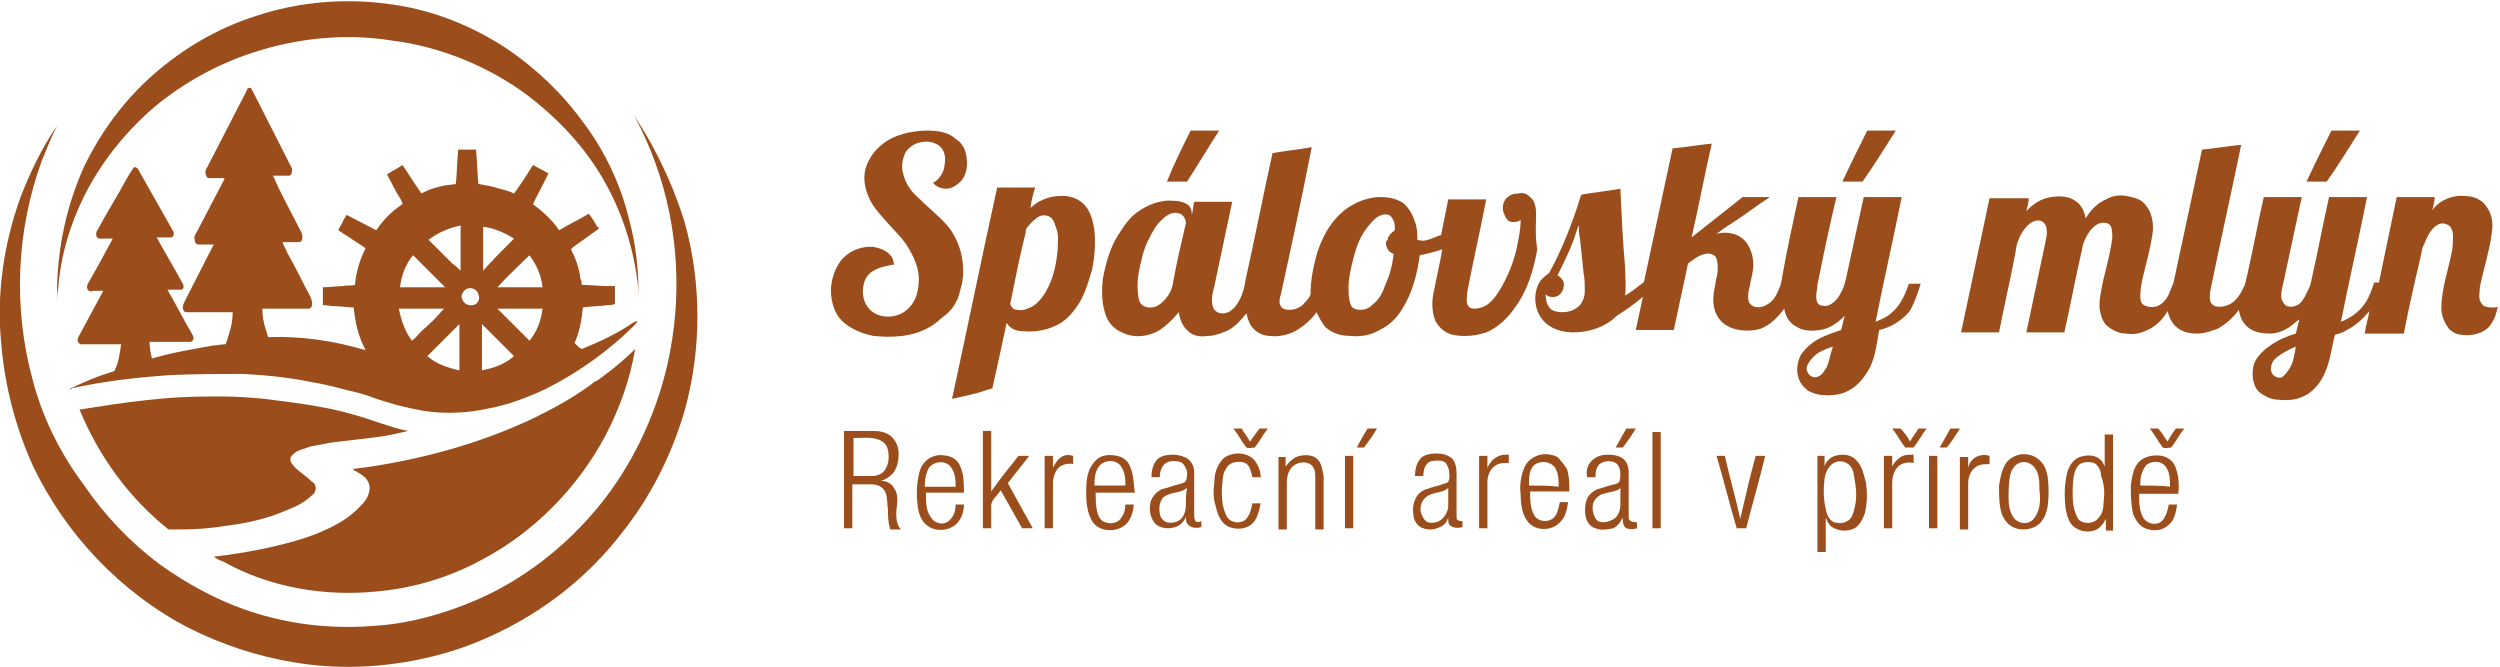 <?xml version="1.0" encoding="utf-8"?>
<!-- Generator: Adobe Illustrator 23.0.3, SVG Export Plug-In . SVG Version: 6.00 Build 0)  -->
<svg version="1.1" id="Vrstva_1" xmlns="http://www.w3.org/2000/svg" xmlns:xlink="http://www.w3.org/1999/xlink" x="0px" y="0px"
	 viewBox="0 0 210.6 56.2" style="enable-background:new 0 0 210.6 56.2;" xml:space="preserve">
<style type="text/css">
	.st0{fill:#9B4E1B;}
</style>
<g>
	<path class="st0" d="M4.8,25.6c0-0.4,0-0.8,0.1-1.3c0.2-2.7,1-5.4,2.2-7.8c1.4-2.8,3.4-5.3,5.8-7.4c2.5-2.1,5.4-3.7,8.5-4.7
		c3.7-1.2,7.7-1.6,11.5-1C37,3.9,41,5.5,44.4,8c2.5,1.9,4.7,4.2,6.3,6.9s2.6,5.7,3,8.8c0.1,0.6,0.1,1.2,0.1,1.9c0-0.2,0-0.4,0-0.5
		c0-2.2-0.2-4.4-0.8-6.6c-0.7-2.9-2-5.7-3.8-8.1c-1.8-2.5-4-4.6-6.5-6.3c-2.9-1.9-6.1-3.2-9.5-3.7c-3.9-0.6-8-0.3-11.8,1
		c-3.1,1-6,2.7-8.5,4.9c-2.4,2.1-4.4,4.8-5.8,7.7c-1.5,3.3-2.3,7-2.3,10.8C4.8,25.1,4.8,25.3,4.8,25.6z"/>
	<path class="st0" d="M53.3,27.2c-1.3,0.9-2.8,1.6-4.3,2.2c-0.2-0.1-0.4-0.3-0.6-0.5c0.4-0.9,0.6-1.9,0.7-3c0.7-0.1,1.4-0.1,2.1-0.2
		c0.2,0,0.4,0,0.6-0.1c0-0.5,0-1,0-1.5c-0.2,0-0.4,0-0.6,0c-0.7,0-1.5-0.1-2.2-0.1c0-0.2,0-0.3-0.1-0.5c-0.1-0.9-0.4-1.7-0.8-2.5
		c0.1-0.1,0.1-0.1,0.2-0.2c0.7-0.5,1.4-1,2.1-1.5c0.1-0.1,0-0.2-0.1-0.2c-0.2-0.4-0.4-0.7-0.7-1.1c-0.8,0.5-1.7,0.9-2.5,1.4
		c-0.6-0.9-1.4-1.6-2.2-2.2c0.4-0.9,0.9-1.7,1.3-2.6c-0.4-0.2-0.9-0.5-1.3-0.7c-0.5,0.8-1,1.6-1.6,2.4c-0.4-0.2-0.8-0.3-1.2-0.4
		c-0.6-0.2-1.2-0.3-1.8-0.4c-0.1-1-0.1-1.9-0.2-2.9c-0.5,0-1,0-1.5,0c-0.1,1-0.1,1.9-0.2,2.9c-1,0.1-2,0.3-2.9,0.8
		c-0.1-0.1-0.1-0.2-0.2-0.3c-0.5-0.7-0.9-1.4-1.4-2.1c-0.4,0.3-0.9,0.5-1.3,0.8c0.4,0.7,0.7,1.4,1.1,2c0.1,0.2,0.2,0.3,0.2,0.5
		c-0.9,0.6-1.6,1.3-2.2,2.2c-0.8-0.4-1.7-0.9-2.5-1.3c-0.1,0.2-0.2,0.3-0.3,0.5c-0.1,0.3-0.3,0.5-0.4,0.8c0.8,0.5,1.5,1,2.3,1.5
		c-0.5,1-0.8,2-0.9,3.1c-0.3,0.1-0.7,0-1,0.1c-0.6,0-1.1,0.1-1.7,0.1c0,0.5,0,1,0,1.5c0.3,0,0.7,0.1,1,0.1h0.1c0.5,0,1,0.1,1.5,0.1
		c0.1,1.2,0.4,2.5,1,3.6c-2.7-0.8-5.4-1.2-8.2-1.1c-0.1-0.2-0.1-0.4-0.2-0.6c-0.2-0.6-0.3-1.2-0.3-1.8c1.3,0,2.6,0,3.9,0
		c0.2,0,0.3-0.2,0.3-0.4c0-0.2-0.1-0.4-0.1-0.5c-0.7-1.3-1.3-2.6-2-3.8c-0.1-0.3-0.3-0.6-0.4-0.9c0.4,0,0.8,0,1.3,0
		c0.1,0,0.2,0,0.3-0.1c0.1-0.2,0.1-0.5,0-0.7c-0.5-1-1-1.9-1.5-2.9c-0.3-0.6-0.6-1.2-0.9-1.9c0.5,0,1,0,1.4,0
		c0.2-0.1,0.2-0.4,0.2-0.6c-1.1-2.2-2.2-4.3-3.3-6.5c-0.1-0.1-0.1-0.3-0.2-0.3s-0.3,0-0.3,0.2c-1.1,2.1-2.2,4.3-3.3,6.4
		c-0.1,0.2-0.2,0.3-0.2,0.5s0.1,0.4,0.2,0.5c0.5,0,0.9,0,1.4,0v0.1c-0.8,1.5-1.5,2.9-2.3,4.4c-0.1,0.2-0.3,0.4-0.2,0.7
		c0,0.2,0.1,0.4,0.3,0.4c0.4,0,0.9,0,1.3,0c-0.8,1.6-1.6,3.1-2.4,4.7c-0.1,0.2-0.2,0.4-0.2,0.6s0.1,0.4,0.3,0.4c1.3,0,2.6,0,3.9,0
		c0,0.6-0.1,1.2-0.3,1.8c-0.1,0.3-0.2,0.7-0.3,0.9c-0.3,0-0.7,0.1-1,0.1c-1.7,0.3-3.5,0.6-5.2,1.1c-0.1-0.4-0.2-0.9-0.2-1.4
		c1.1,0,2.2,0,3.4,0c0.2,0,0.3-0.2,0.3-0.3c0-0.2-0.1-0.3-0.2-0.5c-0.7-1.2-1.3-2.4-2-3.6c0.1,0,0.2,0,0.2,0c0.1,0,0.3,0,0.4,0
		c0.2,0,0.4,0,0.6,0c0.2-0.1,0.2-0.3,0.1-0.5c-0.7-1.3-1.5-2.6-2.2-3.9c0.4,0,0.8,0,1.2,0c0.2,0,0.3-0.3,0.2-0.5c-1-1.8-2-3.5-3-5.3
		c-0.1-0.1-0.3-0.2-0.4,0c-0.2,0.3-0.3,0.5-0.5,0.8c-0.8,1.5-1.7,2.9-2.5,4.4c-0.1,0.1-0.1,0.3-0.1,0.4s0.1,0.3,0.3,0.3
		c0.4,0,0.7,0,1.1,0c-0.7,1.3-1.4,2.6-2.1,3.8c-0.1,0.2-0.1,0.5,0.1,0.6c0.1,0.1,0.3,0,0.4,0s0.2,0,0.2,0c0.2,0,0.4,0,0.6,0
		c-0.7,1.3-1.4,2.6-2.1,3.9c-0.1,0.2-0.1,0.5,0.2,0.6c1.1,0,2.3,0,3.4,0c-0.1,0.7-0.2,1.5-0.5,2.1c0,0.1-0.1,0.2-0.2,0.2
		c-1.3,0.4-2.5,0.9-3.7,1.5l0,0c0.1,0,0.2,0,0.3-0.1c2.7-0.6,5.4-0.9,8.2-1.1c2.1-0.1,4.1-0.1,6.2-0.1c1.9,0.1,3.9,0.3,5.8,0.7
		c1.3,0.2,2.6,0.6,3.9,0.9c0.8,0.2,1.7,0.6,2.5,0.8c0.9,0.3,1.9,0.5,2.9,0.7c1.9,0.3,3.8,0.2,5.6-0.2c1.6-0.3,3.2-0.9,4.7-1.6
		c2.4-1.2,4.6-2.7,6.6-4.5c0.4-0.4,0.8-0.7,1.2-1.2C53.6,27,53.5,27.1,53.3,27.2z M38.8,19c0,1.3,0,2.5,0,3.8
		c-0.2-0.2-0.4-0.4-0.7-0.6c-0.7-0.7-1.3-1.3-2-2C36.9,19.6,37.8,19.2,38.8,19z M34.8,21.5c0.9,0.9,1.8,1.8,2.7,2.7
		c-1.3,0-2.5,0-3.8,0C33.8,23.2,34.2,22.2,34.8,21.5z M35.5,27.9c-0.3,0.3-0.5,0.6-0.8,0.8c-0.6-0.8-0.9-1.7-1.1-2.7
		c1.3,0,2.5,0,3.8,0C36.8,26.7,36.2,27.3,35.5,27.9z M36,30c0.9-0.9,1.8-1.8,2.7-2.7c0,1.3,0,2.6,0,3.9C37.8,31,36.8,30.7,36,30z
		 M39.8,25.7c-0.4,0.1-0.8-0.2-0.9-0.6c-0.1-0.3,0.2-0.7,0.5-0.8c0.4-0.1,0.8,0.1,0.9,0.5C40.5,25.2,40.2,25.7,39.8,25.7z
		 M44.6,21.5c0.6,0.8,1,1.7,1.1,2.7c-1.3,0-2.5,0-3.8,0C42.8,23.2,43.7,22.4,44.6,21.5z M43.3,20.1c-0.9,0.9-1.8,1.8-2.6,2.7
		c0-1.2,0-2.5,0-3.7C41.6,19.2,42.5,19.6,43.3,20.1z M40.6,31.2c0-1.3,0-2.6,0-3.9c0.9,0.9,1.8,1.8,2.7,2.7
		C42.5,30.7,41.6,31,40.6,31.2z M44.6,28.7c-0.5-0.5-1-1-1.5-1.5c-0.4-0.4-0.8-0.8-1.2-1.2c1.3,0,2.5,0,3.8,0
		C45.6,27,45.2,28,44.6,28.7z"/>
	<path class="st0" d="M54.4,11.3c-0.3-0.5-0.7-1.1-1-1.6l0,0c0.7,1.3,1.3,2.6,1.8,4c2,5.5,2.3,11.5,1,17.1c-1,4.3-3,8.5-5.8,11.9
		c-2.8,3.4-6.4,6.2-10.4,7.9c-2.6,1.1-5.4,1.9-8.2,2.1c-3.4,0.3-6.8,0-10.1-1c-3-0.9-5.8-2.4-8.3-4.2c-2.4-1.8-4.6-4.1-6.3-6.6
		C5,38.1,3.5,35,2.7,31.8c-1.6-6-1.3-12.4,0.8-18.2c0.4-1,0.8-2,1.3-3c-1.3,1.9-2.3,4-3.1,6.1c-1.4,3.9-2,8.1-1.6,12.2
		c0.3,3.6,1.2,7.1,2.7,10.4c1.4,2.9,3.2,5.5,5.4,7.8s4.8,4.3,7.7,5.8c2.8,1.4,5.8,2.4,8.9,2.9c4.1,0.7,8.4,0.4,12.4-0.7l0,0
		c2.2-0.6,4.3-1.5,6.3-2.6c3.4-1.9,6.4-4.4,8.8-7.5c2.5-3.1,4.3-6.7,5.4-10.5c1.4-5.1,1.4-10.6,0-15.7
		C56.9,16.2,55.8,13.7,54.4,11.3z"/>
	<path class="st0" d="M32,49.8c3-0.3,5.9-1.2,8.5-2.6c4.4-2.3,8.1-6,10.5-10.5c1.2-2.3,2.1-4.8,2.5-7.3c-1,1-2,1.8-3.1,2.6
		c-0.2,0.1-0.4,0.2-0.5,0.3c-0.5,0.4-1,0.7-1.6,1.1c-1.1,0.7-2.3,1.3-3.5,1.9c-4.5,2.1-9.3,3.4-14.2,4.1c-0.3,0-0.6,0.1-0.9,0.1
		c0.1,0.1,0.2,0.2,0.3,0.2c0.3,0.2,0.7,0.4,0.9,0.7c0.2,0.3,0.3,0.6,0.2,1c-0.1,0.6-0.5,1-0.9,1.4c-0.6,0.6-1.3,1.1-2.1,1.5
		c-1.5,0.8-3.2,1.3-4.9,1.7c-1.7,0.4-3.5,0.7-5.2,0.9c0.3,0.2,0.5,0.3,0.8,0.4C22.7,49.5,27.4,50.3,32,49.8z"/>
	<path class="st0" d="M25.3,37.9c0.3-0.1,0.6-0.2,0.9-0.3c0.5-0.1,1.1-0.2,1.6-0.3c1.4-0.2,2.7-0.3,4.1-0.5c0.8-0.1,1.6-0.3,2.5-0.5
		c-0.7-0.1-1.5-0.4-2.2-0.6c-1.7-0.6-3.4-1.1-5.1-1.4c-1.6-0.3-3.2-0.5-4.8-0.7c-1.1-0.1-2.3-0.2-3.4-0.2c-0.4,0-0.9,0-1.3,0
		c-1.7,0-3.5,0.1-5.2,0.3c-1.9,0.2-3.8,0.5-5.7,0.8c1.6,3.9,4.2,7.5,7.5,10.1c0.4,0,0.7,0,1.1,0c1.2,0,2.5-0.1,3.7-0.3
		c1.7-0.2,3.5-0.6,5.1-1.3c0.8-0.3,1.6-0.7,2.2-1.3c0.2-0.1,0.3-0.4,0.3-0.6c0-0.2-0.1-0.4-0.3-0.5c-0.5-0.5-1.2-0.9-1.6-1.4
		c-0.2-0.2-0.3-0.5-0.2-0.7C24.7,38.2,25,38,25.3,37.9z"/>
	<path class="st0" d="M80.9,24.4c0.3-0.9,0.3-1.9,0.1-2.9c-0.2-0.9-0.6-1.8-1.2-2.5c-0.7-0.8-1.6-1.5-2.4-2.3
		c-0.6-0.5-1.1-1.2-1.3-2c-0.2-0.6-0.1-1.3,0.2-1.9c0.3-0.4,0.7-0.7,1.2-0.8c0.4-0.1,0.9-0.1,1.3,0.1c0.3,0.1,0.6,0.4,0.7,0.7
		c0.2,0.5,0.1,1,0,1.5c-0.2,0.5-0.5,0.9-0.9,1.1c0.4,0.5,1.1,0.6,1.6,0.4c0.4-0.2,0.8-0.5,1-0.9c0.3-0.6,0.3-1.2,0.2-1.8
		c-0.1-0.6-0.4-1.1-0.9-1.4C80,11.2,79.1,11,78.2,11c-1.1,0-2.2,0.2-3.2,0.7c-0.7,0.4-1.4,1-1.8,1.8c-0.5,0.9-0.5,1.9-0.1,2.9
		c0.3,0.9,1,1.6,1.6,2.3c0.7,0.8,1.5,1.5,2,2.5c0.4,0.7,0.7,1.5,0.7,2.3c0,0.9-0.2,1.8-0.8,2.4c-0.7,0.8-2,1-2.9,0.5
		s-1.2-1.6-0.9-2.6c0.1-0.4,0.4-0.8,0.8-1c0.5-0.3,1.1-0.4,1.6-0.5h0.1c0-0.3-0.1-0.6-0.3-0.8c-0.3-0.4-0.9-0.6-1.4-0.7
		c-1.1-0.1-2.2,0.4-2.8,1.2c-0.5,0.7-0.8,1.6-0.8,2.5s0.3,1.9,0.9,2.5c0.7,0.7,1.7,1.1,2.7,1.3c1,0.1,2,0.1,3-0.1s2-0.7,2.7-1.4
		C80.2,26.2,80.7,25.4,80.9,24.4z"/>
	<path class="st0" d="M102.7,11c-0.8,0-1.6,0-2.4,0c-0.7,1.4-1.4,2.8-2,4.3c0.6,0,1.1,0,1.7,0C100.9,13.9,101.8,12.4,102.7,11z"/>
	<path class="st0" d="M159.7,11c-0.8,0-1.6,0-2.4,0c-0.7,1.4-1.4,2.8-2.1,4.3c0.6,0,1.1,0,1.7,0C157.9,13.9,158.8,12.4,159.7,11z"/>
	<path class="st0" d="M198.8,11c-0.8,0-1.6,0-2.4,0c-0.7,1.4-1.4,2.8-2.1,4.3c0.6,0,1.1,0,1.7,0C197,13.9,197.9,12.4,198.8,11z"/>
	<path class="st0" d="M129.4,18c0-0.5-0.1-1.1-0.5-1.4c-0.3-0.3-0.6-0.4-1-0.3c-0.4,0-0.7,0.1-1,0.4s-0.4,0.9-0.2,1.3
		c0.1,0.3,0.3,0.7,0.7,0.7c0.3,0,0.5,0,0.7-0.2c0,0.9-0.2,1.8-0.4,2.7c-0.2,0.8-0.5,1.6-0.9,2.4c-0.3,0.6-0.7,1.3-1.2,1.8
		c-0.4,0.4-0.9,0.6-1.4,0.6c-0.3,0-0.5-0.1-0.6-0.4s0-0.7,0-1c0.5-2.6,1.1-5.2,1.6-7.8c-1.1,0-2.2,0-3.2,0c-0.2,1-0.4,2-0.6,3
		c-0.4,0.1-0.7,0.3-1.1,0.4c-0.3,0.1-0.6,0.1-0.9,0c0-0.5,0-1-0.2-1.5c-0.2-0.6-0.5-1.2-1-1.6c-0.6-0.4-1.3-0.5-1.9-0.5
		c-0.9,0-1.8,0.3-2.6,0.8c-0.8,0.5-1.4,1.2-1.9,2c-0.4,0.7-0.7,1.4-0.9,2.1c-0.3,1.1-0.5,2.2-0.5,3.3c-0.1,0.3-0.3,0.5-0.5,0.7
		c-0.3,0.4-0.8,0.6-1.3,0.6c-0.3,0-0.6-0.1-0.7-0.3c-0.2-0.3-0.1-0.7,0-1c0.9-4.1,1.8-8.3,2.6-12.4c-1.1,0.2-2.2,0.3-3.3,0.5
		c-0.8,3.6-1.5,7.2-2.3,10.8c-0.1,0.8-0.4,1.6-0.9,2.2c-0.3,0.3-0.6,0.5-1,0.5c-0.3,0-0.5-0.1-0.7-0.3c-0.2-0.3-0.2-0.6-0.2-0.9
		c0-0.4,0.1-0.7,0.2-1.1c0.5-2.4,1-4.7,1.5-7.1c-1.1,0-2.2,0-3.2,0c-0.1,0.4-0.1,0.7-0.2,1.1c0-0.4-0.1-0.7-0.4-0.9
		c-0.5-0.3-1.1-0.3-1.7-0.3c-1.1,0.1-2.1,0.6-2.9,1.3c-0.6,0.6-1.1,1.4-1.5,2.1c-0.5,1-0.8,2.1-1,3.2c-0.1,1-0.1,2,0.2,2.9
		c0.2,0.7,0.7,1.3,1.4,1.6c1,0.5,2.2,0.4,3.2-0.2c0.6-0.4,1.1-0.9,1.6-1.5c0.1,0.6,0.3,1.2,0.8,1.6c0.4,0.4,1,0.5,1.6,0.4
		c0.6,0,1.1-0.2,1.6-0.4c0.7-0.3,1.2-0.9,1.7-1.5c0.1,0.5,0.3,1,0.6,1.3c0.4,0.4,0.9,0.6,1.4,0.6c0.7,0.1,1.5-0.1,2.1-0.4
		c0.7-0.4,1.4-1,1.8-1.6c0.2,0.4,0.4,0.8,0.7,1.2c0.6,0.6,1.4,0.8,2.2,0.8c0.9,0.1,1.8-0.1,2.6-0.6c0.8-0.4,1.4-1.1,1.8-1.8
		c0.8-1.3,1.2-2.9,1.4-4.4c0.6-0.1,1.3-0.3,1.9-0.5c-0.2,1.2-0.5,2.4-0.7,3.5c-0.2,0.8-0.2,1.7,0.1,2.5c0.3,0.6,0.9,1.1,1.5,1.2
		c0.9,0.2,1.9,0.1,2.8-0.2c1-0.4,1.9-1.3,2.5-2.2c1-1.4,1.5-3.1,1.8-4.8C129.3,19.8,129.4,18.9,129.4,18z M98.8,23.9
		c-0.1,0.7-0.6,1.4-1.2,1.8c-0.3,0.2-0.8,0.3-1.2,0.1c-0.3-0.1-0.5-0.5-0.5-0.8c-0.1-0.6-0.1-1.3,0-1.9c0.2-1,0.4-2.1,0.9-3
		c0.3-0.6,0.6-1.2,1.2-1.7c0.2-0.2,0.4-0.3,0.6-0.4c0.3-0.1,0.5-0.1,0.8,0s0.5,0.5,0.5,0.8C99.5,20.5,99.1,22.2,98.8,23.9z
		 M116.9,21c0.1,0.2,0.3,0.3,0.5,0.4c-0.1,0.9-0.3,1.7-0.7,2.6c-0.2,0.6-0.5,1.2-1,1.6c-0.3,0.3-0.6,0.5-1.1,0.5
		c-0.3,0-0.7-0.1-0.8-0.4c-0.2-0.5-0.2-1-0.2-1.5c0-0.8,0.2-1.6,0.4-2.4c0.2-0.8,0.5-1.7,1-2.4c0.3-0.4,0.6-0.8,1-1.1
		c0.3-0.2,0.7-0.3,1-0.2c0.2,0.1,0.3,0.3,0.4,0.5s0.1,0.5,0.1,0.8c-0.3,0.2-0.6,0.5-0.6,0.8C116.7,20.3,116.7,20.6,116.9,21z"/>
	<path class="st0" d="M161.8,23.9c-0.3,0-0.6,0-1,0c-0.3,0.9-0.7,1.8-1.4,2.4c-0.4,0.4-0.9,0.6-1.4,0.8c0.7-3.5,1.5-7,2.2-10.5
		c-1.1,0-2.2,0-3.2,0c-0.5,2.3-1,4.6-1.5,6.9c-0.1,0.4-0.2,0.8-0.4,1.1c-0.2,0.5-0.6,0.9-1,1.1c-0.2,0.1-0.5,0.1-0.8,0
		c-0.3-0.2-0.3-0.5-0.3-0.8s0.1-0.6,0.1-0.9c0.5-2.5,1-4.9,1.6-7.4c-1.1,0-2.2,0-3.2,0c-0.5,2.3-1,4.6-1.4,6.9
		c0,0.2-0.1,0.4-0.1,0.5c-0.2,0.5-0.4,1.1-0.9,1.5c-0.4,0.3-0.9,0.5-1.4,0.3c-0.2-0.1-0.4-0.3-0.4-0.5c-0.1-0.4,0-0.8,0.1-1.2
		c0.1-0.6,0.3-1.2,0.3-1.8c0-0.8-0.3-1.7-0.9-2.2c-0.6-0.5-1.5-0.6-2.2-0.4c0.4-0.3,0.8-0.6,1.3-0.9c1.1-0.7,2.1-1.5,3.2-2.2
		c-0.7,0-1.5,0-2.3,0c-1.4,1.1-2.9,2.3-4.3,3.4c0.6-2.6,1.1-5.3,1.7-7.9c-1.1,0.1-2.2,0.3-3.3,0.4c-0.8,3.7-1.6,7.5-2.4,11.2
		c0,0.1-0.1,0.1-0.2,0.2c-0.5,0.4-0.9,0.7-1.4,1c0.1-0.8,0-1.6,0-2.4c-0.2-2.2-0.3-4.4-0.4-6.6c-1.1,0.2-2.2,0.3-3.3,0.5
		c-0.7,2.3-1.6,4.6-2.7,6.6c-0.3,0.2-0.5,0.4-0.7,0.6c-0.7,1-0.6,2.5,0.2,3.4c0.6,0.7,1.6,1,2.5,1c1.3,0,2.7-0.4,3.7-1.4
		c0.8-0.5,1.5-1,2.2-1.6c-0.2,0.9-0.4,1.9-0.6,2.8c1.1,0,2.2,0,3.2,0c0.4-1.9,0.8-3.7,1.2-5.6c0.4-0.3,0.9-0.7,1.4-0.8
		c0.3-0.1,0.7,0,0.9,0.2c0.2,0.3,0.2,0.7,0.2,1.1c0,0.5-0.2,0.9-0.2,1.3c-0.2,0.8-0.3,1.7,0.1,2.5c0.3,0.6,0.8,1,1.5,1.2
		s1.5,0.2,2.2,0c0.8-0.3,1.5-1,2-1.7c0.1,0.6,0.4,1.2,1,1.5c0.6,0.4,1.3,0.4,2,0.3c0.8-0.1,1.5-0.6,2.1-1.2
		c-0.1,0.4-0.2,0.8-0.3,1.2c-0.6,0.2-1.2,0.4-1.8,0.7c-0.6,0.3-1.2,0.8-1.6,1.4c-0.3,0.6-0.4,1.3-0.2,1.9c0.1,0.4,0.4,0.8,0.8,1.1
		c0.5,0.3,1.1,0.4,1.6,0.4c0.7,0,1.4-0.1,2-0.5c0.7-0.4,1.2-1.1,1.6-1.8c0.5-1,0.6-2.1,0.8-3.2c0.9-0.2,1.8-0.7,2.5-1.5
		C161.1,25.9,161.5,24.9,161.8,23.9z M133.1,25.7c-0.4,0.4-0.9,0.6-1.5,0.6c-0.4,0-0.8-0.1-1-0.3c-0.3-0.3-0.4-0.8-0.4-1.2
		c0.3,0.3,0.9,0.3,1.2,0s0.4-0.7,0.3-1.1c-0.1-0.2-0.3-0.4-0.5-0.5c0.6-1.2,1.2-2.4,1.6-3.7c0.1-0.2,0.1-0.4,0.2-0.5
		c0,0.4,0,0.7,0.1,1.1c0.1,1,0.2,1.9,0.3,2.9c0.1,0.5,0.1,1,0.1,1.6C133.5,24.9,133.4,25.3,133.1,25.7z M153.9,30.9
		c-0.2,0.3-0.4,0.7-0.7,0.8c-0.3,0.2-0.8,0-0.9-0.3c-0.2-0.3-0.1-0.6,0.1-0.9c0.2-0.3,0.5-0.6,0.8-0.8c0.4-0.2,0.8-0.4,1.2-0.5
		C154.2,29.8,154.1,30.4,153.9,30.9z"/>
	<path class="st0" d="M210.1,25.9c-0.3,0-0.5,0-0.8-0.1c-0.2-0.1-0.3-0.3-0.4-0.5c-0.1-0.4,0-0.7,0-1.1c0.3-1.5,0.8-3,1-4.5
		c0.1-0.6,0.1-1.3-0.2-1.9c-0.2-0.4-0.5-0.8-0.9-1c-0.5-0.3-1.1-0.3-1.7-0.3c-0.9,0.1-1.7,0.5-2.2,1.2c0.1-0.4,0.2-0.8,0.2-1.1
		c-1.1,0-2.2,0-3.2,0c-0.5,2.4-1,4.8-1.5,7.2c-0.1,0-0.3,0-0.4,0c-0.2,0.6-0.4,1.2-0.8,1.8c-0.5,0.7-1.2,1.2-2,1.5
		c0.7-3.5,1.5-7,2.2-10.5c-1.1,0-2.2,0-3.2,0c-0.5,2.2-0.9,4.4-1.4,6.6c-0.1,0.4-0.1,0.7-0.3,1.1s-0.4,0.9-0.7,1.2
		c-0.3,0.3-0.7,0.4-1.1,0.3c-0.3-0.1-0.4-0.4-0.5-0.6c-0.1-0.5,0.1-1.1,0.2-1.6c0.5-2.3,1-4.7,1.5-7c-1.1,0-2.2,0-3.2,0
		c-0.5,2.2-0.9,4.4-1.4,6.6c-0.1,0.3-0.1,0.7-0.3,1c-0.2,0.5-0.6,1.1-1.1,1.4c-0.4,0.2-0.8,0.3-1.3,0.2c-0.2-0.1-0.3-0.2-0.4-0.4
		c-0.1-0.5,0-1,0.1-1.4c0.8-3.9,1.7-7.9,2.5-11.8c-1.1,0.1-2.2,0.3-3.3,0.4c-0.8,3.7-1.6,7.5-2.4,11.2c-0.1,0.3-0.3,0.7-0.4,1
		c-0.2,0.4-0.5,0.8-1,1c-0.3,0.1-0.7,0.1-1.1-0.1c-0.3-0.2-0.3-0.5-0.3-0.8c0-0.5,0.1-1,0.2-1.5c0.3-1.2,0.6-2.3,0.8-3.5
		c0.1-0.6,0.1-1.2-0.1-1.8c-0.1-0.4-0.4-0.8-0.7-1.1c-0.4-0.3-0.9-0.4-1.4-0.5c-0.6-0.1-1.2,0-1.7,0.3c-0.7,0.3-1.3,0.9-1.7,1.6
		c-0.1-0.6-0.4-1.2-0.9-1.5c-0.6-0.4-1.4-0.4-2-0.3c-0.8,0.1-1.6,0.6-2.1,1.2c0.1-0.4,0.2-0.8,0.2-1.1c-1.1,0-2.2,0-3.3,0
		c-0.8,3.8-1.6,7.5-2.4,11.3c1.1,0,2.2,0,3.2,0c0.4-2.1,0.9-4.2,1.3-6.3c0.1-0.4,0.1-0.7,0.2-1.1c0.2-0.6,0.4-1.1,0.9-1.6
		c0.3-0.3,0.7-0.5,1.1-0.4c0.3,0.1,0.5,0.4,0.5,0.7c0.1,0.5-0.1,1-0.2,1.6c-0.5,2.4-1,4.7-1.5,7.1c1.1,0,2.2,0,3.2,0
		c0.5-2.2,0.9-4.4,1.4-6.6c0.1-0.3,0.1-0.6,0.2-0.9c0.2-0.5,0.5-1.1,0.9-1.4c0.3-0.3,0.7-0.4,1.1-0.3c0.3,0.1,0.4,0.4,0.4,0.6
		c0.1,0.5,0,1-0.1,1.5c-0.2,1.2-0.6,2.4-0.8,3.6c-0.1,0.6-0.2,1.1-0.1,1.7c0.1,0.5,0.3,1.1,0.8,1.4c0.4,0.3,0.9,0.5,1.4,0.5
		c0.6,0.1,1.2,0,1.8-0.3c0.7-0.3,1.3-0.9,1.7-1.6c0.1,0.5,0.4,1.1,0.8,1.4c0.5,0.4,1.1,0.5,1.7,0.5c0.6,0,1.1-0.2,1.7-0.4
		c0.7-0.4,1.3-0.9,1.8-1.6c0.1,0.6,0.3,1.1,0.8,1.5s1.2,0.5,1.8,0.5s1.1-0.2,1.6-0.5c0.3-0.2,0.6-0.5,0.9-0.7
		c-0.1,0.4-0.2,0.8-0.3,1.2c-0.7,0.2-1.4,0.5-2,0.9s-1.2,0.9-1.5,1.6c-0.2,0.6-0.2,1.4,0.1,2c0.2,0.4,0.5,0.6,0.9,0.8
		c0.5,0.3,1.2,0.3,1.8,0.3s1.2-0.2,1.7-0.5c0.6-0.4,1.1-1,1.4-1.7c0.5-1,0.6-2.2,0.9-3.3c0.4-0.1,0.7-0.2,1-0.4
		c0.8-0.4,1.4-1,1.9-1.6c-0.1,0.6-0.3,1.2-0.4,1.9c1.1,0,2.2,0,3.3,0c0.4-2.1,0.9-4.3,1.4-6.4c0.1-0.4,0.1-0.8,0.3-1.1
		c0.2-0.5,0.4-1,0.8-1.4c0.3-0.3,0.7-0.5,1.1-0.3c0.3,0.1,0.4,0.3,0.5,0.6c0.1,0.5,0,1,0,1.4c-0.2,1.2-0.6,2.4-0.8,3.6
		c-0.1,0.6-0.2,1.3-0.1,1.9c0.1,0.5,0.3,0.9,0.6,1.3c0.3,0.3,0.7,0.5,1.1,0.5c0.5,0.1,1.1,0,1.6-0.2c0.4-0.2,0.7-0.4,0.9-0.8
		c0.3-0.4,0.4-0.9,0.5-1.3C210.5,25.8,210.3,25.9,210.1,25.9z M192.9,31c-0.2,0.3-0.4,0.6-0.7,0.8c-0.4,0.1-0.9-0.2-0.9-0.7
		c0-0.4,0.2-0.8,0.5-1c0.5-0.4,1.1-0.7,1.6-0.9C193.3,29.8,193.2,30.5,192.9,31z"/>
	<path class="st0" d="M92.2,19.5c-0.1-0.8-0.3-1.7-0.9-2.3c-0.5-0.5-1.2-0.7-1.8-0.7c-0.6,0-1.2,0.1-1.8,0.4
		c-0.3,0.1-0.6,0.4-0.9,0.6c0.1-0.6,0.2-1.1,0.4-1.7c-1.1,0-2.2,0-3.2,0c-1.3,5.9-2.5,11.8-3.8,17.8c0.9-0.2,1.9-0.4,2.8-0.7
		c0.2-0.1,0.4-0.1,0.6-0.2c0.4-1.8,0.8-3.6,1.2-5.5c0.3,0.5,0.8,0.7,1.4,0.7c1,0.1,2.1-0.1,3-0.6c0.7-0.4,1.2-1,1.6-1.6
		c0.6-0.9,0.9-2,1.2-3C92.2,21.7,92.3,20.6,92.2,19.5z M89.1,21c-0.1,1.1-0.3,2.2-0.8,3.2c-0.3,0.6-0.7,1.2-1.3,1.6
		c-0.4,0.2-0.8,0.4-1.3,0.3c-0.3,0-0.5-0.2-0.6-0.5c0.4-2,0.8-4,1.3-6c0-0.1,0-0.3,0.1-0.4c0.3-0.4,0.7-0.8,1.1-1
		c0.3-0.1,0.7-0.1,1,0.2c0.2,0.2,0.3,0.6,0.4,0.9C89.2,19.8,89.1,20.4,89.1,21z"/>
	<path class="st0" d="M105.3,37.2c-0.2-0.4-0.5-0.7-0.7-1.1c-0.2,0-0.5,0-0.7,0c0.4,0.5,0.7,1.1,1.1,1.6c0.2,0.1,0.5,0,0.7,0
		c0.4-0.5,0.7-1.1,1.1-1.6c-0.2,0-0.5,0-0.7,0C105.8,36.5,105.5,36.9,105.3,37.2z"/>
	<path class="st0" d="M114.3,37.7c0.2,0,0.4,0,0.6,0c0.4-0.5,0.8-1.1,1.1-1.6c-0.3,0-0.6,0-0.8,0C114.9,36.6,114.6,37.1,114.3,37.7z
		"/>
	<path class="st0" d="M136.1,37.7c0.2,0,0.4,0,0.6,0c0.4-0.5,0.8-1.1,1.1-1.6c-0.3,0-0.6,0-0.8,0C136.7,36.6,136.4,37.2,136.1,37.7z
		"/>
	<path class="st0" d="M160.9,37.2c-0.2-0.4-0.5-0.8-0.8-1.1c-0.2,0-0.5,0-0.7,0c0.4,0.5,0.7,1.1,1.1,1.6c0.2,0,0.5,0,0.7,0
		c0.4-0.5,0.7-1.1,1.1-1.6c-0.2,0-0.5,0-0.7,0C161.4,36.5,161.1,36.8,160.9,37.2z"/>
	<path class="st0" d="M164.3,36.1c-0.3,0.5-0.6,1.1-0.9,1.6c0.2,0,0.4,0,0.6,0c0.4-0.5,0.8-1.1,1.1-1.6
		C164.9,36.1,164.6,36.1,164.3,36.1z"/>
	<path class="st0" d="M182.6,37.2c-0.3-0.4-0.5-0.8-0.8-1.1c-0.2,0-0.5,0-0.7,0c0.4,0.5,0.7,1.1,1.1,1.6c0.2,0.1,0.5,0,0.7,0
		c0.4-0.5,0.7-1.1,1.1-1.6c-0.2,0-0.5,0-0.7,0C183,36.5,182.8,36.8,182.6,37.2z"/>
	<path class="st0" d="M75.3,41.1c-0.2-0.4-0.7-0.6-1.1-0.6c0.4-0.1,0.7-0.3,1-0.6c0.4-0.5,0.5-1.1,0.5-1.7c0-0.5-0.2-1.1-0.7-1.5
		c-0.4-0.3-0.9-0.4-1.5-0.4c-0.8,0-1.6,0-2.4,0c0,2.7,0,5.4,0,8.2c0.2,0,0.5,0,0.7,0c0-1.2,0-2.5,0-3.7c0.5,0,1.1,0,1.6,0
		c0.4,0,0.8,0.1,1.1,0.5c0.3,0.5,0.2,1,0.3,1.6c0,0.5,0,1.1,0.2,1.7c0.3,0,0.6,0,0.9,0c-0.4-0.4-0.4-1-0.4-1.5
		C75.6,42.3,75.7,41.6,75.3,41.1z M73.5,40.1c-0.5,0-1.1,0-1.6,0c0-1.1,0-2.1,0-3.2c0.7,0,1.4-0.1,2,0.1c0.4,0.1,0.8,0.4,0.9,0.9
		s0.1,1.1-0.2,1.6C74.4,39.9,73.9,40.1,73.5,40.1z"/>
	<path class="st0" d="M86.7,38.4c-0.3,0-0.6,0-0.9,0c-0.8,1-1.6,2-2.3,3c0-1.7,0-3.4,0-5.1c-0.2,0-0.5,0-0.7,0c0,2.7,0,5.4,0,8.2
		c0.2,0,0.5,0,0.7,0c0-0.7,0-1.3,0-2c0-0.1,0.1-0.2,0.1-0.3c0.2-0.3,0.5-0.6,0.7-0.9c0.6,1.1,1.2,2.1,1.8,3.2c0.3,0,0.6,0,0.9,0
		c-0.7-1.3-1.4-2.5-2.1-3.8C85.5,39.9,86.1,39.2,86.7,38.4z"/>
	<path class="st0" d="M139.2,36.4c0,2.7,0,5.4,0,8.1c0.2,0,0.5,0,0.7,0c0-2.7,0-5.4,0-8.1C139.6,36.4,139.4,36.4,139.2,36.4z"/>
	<path class="st0" d="M177.3,39.3c-0.1-0.2-0.2-0.5-0.4-0.6c-0.4-0.4-1.1-0.4-1.7-0.2c-0.6,0.2-1,0.9-1.1,1.5
		c-0.2,0.9-0.2,1.9-0.1,2.8c0.1,0.6,0.3,1.4,0.9,1.7c0.6,0.4,1.6,0.4,2.1-0.2c0.2-0.2,0.3-0.4,0.4-0.6c0,0.3,0,0.6,0,1
		c0.2,0,0.4,0,0.6,0c0-2.7,0-5.4,0-8.1c-0.2,0-0.5,0-0.7,0C177.3,37.3,177.3,38.3,177.3,39.3z M177.2,42.4c0,0.4-0.1,0.9-0.4,1.2
		c-0.4,0.6-1.5,0.6-1.8,0s-0.4-1.2-0.4-1.9s0-1.4,0.2-2c0.1-0.3,0.3-0.6,0.6-0.7c0.3-0.1,0.7-0.1,1,0c0.4,0.2,0.6,0.7,0.6,1.1
		C177.3,40.9,177.3,41.6,177.2,42.4z"/>
	<path class="st0" d="M81.2,41.5c0-0.8,0-1.5-0.3-2.2c-0.2-0.5-0.6-0.8-1.1-0.9c-0.5-0.1-1-0.1-1.5,0.2s-0.8,0.8-0.9,1.4
		c-0.2,0.9-0.2,1.8-0.1,2.6c0.1,0.7,0.3,1.4,1,1.8c0.7,0.4,1.7,0.3,2.3-0.3c0.4-0.4,0.6-1,0.6-1.6c-0.2,0-0.5,0-0.7,0
		c0,0.4-0.1,0.9-0.4,1.2c-0.3,0.4-0.8,0.5-1.2,0.3c-0.3-0.1-0.5-0.4-0.7-0.8C78,42.7,78,42.1,78,41.5C79,41.5,80.1,41.5,81.2,41.5z
		 M78.2,39.5c0.4-0.7,1.6-0.8,2,0c0.3,0.5,0.3,1,0.3,1.5c-0.8,0-1.7,0-2.6,0C77.9,40.4,78,39.9,78.2,39.5z"/>
	<path class="st0" d="M89.4,38.5c-0.3,0.2-0.5,0.5-0.7,0.9c0-0.3,0-0.6,0-1c-0.2,0-0.5,0-0.7,0c0,2,0,4,0,6.1c0.2,0,0.5,0,0.7,0
		c0-1.3,0-2.5,0-3.8c0-0.5,0.2-1.1,0.6-1.4c0.3-0.2,0.8-0.3,1.1-0.2c0-0.2,0-0.5,0-0.7C90.1,38.3,89.7,38.3,89.4,38.5z"/>
	<path class="st0" d="M95.2,39.3c-0.2-0.5-0.6-0.8-1.1-0.9c-0.5-0.1-1-0.1-1.4,0.1c-0.4,0.2-0.7,0.6-0.9,1c-0.3,0.7-0.3,1.4-0.3,2.1
		c0,0.8,0.1,1.6,0.5,2.3c0.6,1,2.3,1,3,0.1c0.3-0.4,0.5-1,0.5-1.5c-0.2,0-0.5,0-0.7,0c0,0.4-0.1,0.8-0.4,1.2s-1,0.5-1.5,0.2
		c-0.3-0.2-0.4-0.5-0.5-0.9c-0.1-0.5-0.1-1-0.1-1.5c1.1,0,2.2,0,3.3,0C95.5,40.8,95.5,40,95.2,39.3z M92.2,40.9c0-0.5,0-1,0.3-1.5
		c0.4-0.7,1.6-0.8,2,0c0.3,0.5,0.3,1,0.3,1.5C93.9,40.9,93.1,40.9,92.2,40.9z"/>
	<path class="st0" d="M100.7,43.9c-0.1-0.2-0.1-0.4-0.1-0.5c0-1.2,0-2.4,0-3.6c0-0.5-0.2-0.9-0.6-1.2c-0.4-0.2-0.8-0.3-1.2-0.3
		c-0.5,0-1.1,0.1-1.4,0.5S97,39.7,97,40.2c0.2,0,0.5,0,0.7,0c0-0.4,0.1-0.8,0.4-1.1s0.8-0.3,1.3-0.2c0.3,0.1,0.5,0.5,0.6,0.8
		c0,0.3,0,0.6-0.1,0.8s-0.4,0.2-0.6,0.3c-0.5,0.1-0.9,0.3-1.4,0.4c-0.5,0.2-0.9,0.7-1,1.2c-0.1,0.6,0,1.2,0.4,1.7
		c0.4,0.4,1.1,0.5,1.7,0.3c0.4-0.1,0.8-0.5,0.9-0.9c0,0.3,0,0.6,0.3,0.8s0.7,0.2,1,0.1c0-0.2,0-0.3,0-0.5
		C101,44,100.8,44,100.7,43.9z M99.9,42.5c0,0.4-0.1,0.9-0.4,1.2s-0.8,0.4-1.2,0.3c-0.3-0.1-0.6-0.4-0.6-0.8c-0.1-0.4,0-1,0.3-1.3
		c0.6-0.5,1.4-0.3,2-0.8C99.9,41.6,99.9,42,99.9,42.5z"/>
	<path class="st0" d="M103.4,39.3c0.3-0.4,1-0.5,1.5-0.3c0.4,0.2,0.5,0.8,0.6,1.2c0.2,0,0.5,0,0.7,0c0-0.5-0.2-1-0.5-1.4
		s-0.9-0.6-1.4-0.6s-1.1,0.2-1.4,0.6c-0.4,0.5-0.6,1.1-0.6,1.8c-0.1,0.7-0.1,1.4,0.1,2c0.1,0.5,0.3,1.1,0.7,1.5
		c0.4,0.4,1.1,0.5,1.6,0.4s0.9-0.4,1.1-0.8c0.2-0.4,0.3-0.8,0.4-1.3c-0.2,0-0.5,0-0.7,0c-0.1,0.5-0.2,1-0.6,1.4
		c-0.4,0.3-1.1,0.3-1.5-0.2c-0.2-0.3-0.3-0.7-0.4-1.1c-0.1-0.7-0.1-1.4,0-2C103,40.1,103.1,39.7,103.4,39.3z"/>
	<path class="st0" d="M111,38.7c-0.4-0.4-1-0.4-1.5-0.3c-0.5,0.1-0.9,0.5-1.2,0.9c0-0.3,0-0.6,0-0.8c-0.2,0-0.4,0-0.6,0
		c0,2,0,4,0,6.1c0.2,0,0.5,0,0.7,0c0-1.2,0-2.5,0-3.7c0-0.4,0-0.8,0.2-1.2c0.3-0.7,1.3-1,1.9-0.5c0.3,0.3,0.3,0.7,0.3,1.1
		c0,1.4,0,2.8,0,4.3c0.2,0,0.5,0,0.7,0c0-1.5,0-3,0-4.5C111.4,39.5,111.3,39,111,38.7z"/>
	<path class="st0" d="M122.7,43.4c0-1.2,0-2.4,0-3.6c0-0.4-0.1-0.9-0.4-1.2c-0.4-0.3-0.8-0.4-1.3-0.4s-1.1,0.1-1.4,0.5
		s-0.4,0.9-0.4,1.4c0.2,0,0.5,0,0.7,0c0-0.4,0.1-0.8,0.3-1c0.2-0.3,0.6-0.3,1-0.3c0.3,0,0.6,0.1,0.7,0.4c0.2,0.3,0.2,0.7,0.2,1
		c0,0.2-0.1,0.5-0.3,0.5c-0.5,0.2-1.1,0.3-1.6,0.5c-0.4,0.1-0.8,0.4-1,0.9s-0.2,1-0.1,1.5c0.1,0.4,0.4,0.8,0.8,0.9
		c0.5,0.2,1.1,0.1,1.6-0.2c0.3-0.2,0.4-0.4,0.5-0.7c0,0.3,0,0.6,0.2,0.7c0.3,0.2,0.7,0.2,1,0.1c0-0.2,0-0.4,0-0.5
		c-0.1,0-0.3,0-0.4-0.1C122.7,43.8,122.7,43.6,122.7,43.4z M122,42.6c0,0.4-0.2,0.8-0.5,1.1s-0.8,0.4-1.2,0.3
		c-0.3-0.1-0.5-0.5-0.6-0.8c-0.1-0.4,0-0.9,0.3-1.2c0.5-0.6,1.5-0.4,2-0.9C122,41.6,122,42.1,122,42.6z"/>
	<path class="st0" d="M131.2,38.5c-0.4-0.2-0.9-0.3-1.4-0.2s-1,0.4-1.3,0.9c-0.4,0.8-0.5,1.7-0.4,2.5c0,0.7,0.1,1.5,0.5,2.1
		c0.6,1,2.2,1,2.9,0.1c0.4-0.4,0.5-1,0.6-1.6c-0.2,0-0.5,0-0.7,0c-0.1,0.5-0.2,1-0.5,1.3c-0.4,0.4-1.2,0.4-1.6-0.1
		c-0.4-0.6-0.4-1.4-0.4-2.1c1.1,0,2.2,0,3.3,0c0-0.6,0-1.3-0.2-1.9C131.8,39.2,131.5,38.8,131.2,38.5z M128.8,40.9
		c0-0.5,0-1,0.2-1.4c0.3-0.7,1.5-0.8,2-0.1c0.3,0.5,0.3,1,0.3,1.6C130.5,40.9,129.7,40.9,128.8,40.9z"/>
	<path class="st0" d="M137.2,43.6c0-1.3,0-2.5,0-3.8c0-0.4-0.1-0.8-0.4-1.1c-0.3-0.3-0.9-0.4-1.3-0.4c-0.5,0-1,0.1-1.4,0.5
		s-0.5,0.9-0.4,1.4c0.2,0,0.5,0,0.7,0c0-0.5,0.1-1,0.5-1.2s0.9-0.2,1.2,0s0.4,0.6,0.4,0.9c0,0.2,0,0.5-0.1,0.7
		c-0.1,0.1-0.3,0.2-0.4,0.2c-0.5,0.1-1,0.3-1.4,0.4c-0.5,0.2-0.9,0.6-1,1.1c-0.1,0.4-0.1,0.9,0,1.3c0.1,0.4,0.4,0.8,0.8,0.9
		c0.5,0.2,1,0.1,1.5,0c0.4-0.2,0.6-0.5,0.8-0.9c0,0.3,0,0.7,0.3,0.9c0.3,0.1,0.6,0.1,0.9,0c0-0.2,0-0.4,0-0.5
		C137.5,44,137.2,43.9,137.2,43.6z M136.5,42.5c0,0.5-0.2,1.1-0.7,1.3c-0.4,0.2-1,0.3-1.3,0c-0.3-0.4-0.4-0.9-0.3-1.4
		c0.1-0.3,0.3-0.5,0.6-0.7c0.4-0.2,0.9-0.2,1.4-0.4c0.1,0,0.2-0.1,0.3-0.2C136.5,41.6,136.5,42,136.5,42.5z"/>
	<path class="st0" d="M156.4,38.8c-0.4-0.5-1.2-0.6-1.8-0.4c-0.4,0.1-0.8,0.5-0.9,0.9c0-0.3,0-0.6,0-0.9c-0.2,0-0.4,0-0.6,0
		c0,2.7,0,5.4,0,8.1c0.2,0,0.5,0,0.7,0c0-1,0-1.9,0-2.9c0.1,0.2,0.2,0.5,0.4,0.7c0.5,0.4,1.2,0.5,1.8,0.3s0.9-0.8,1.1-1.4
		c0.2-0.8,0.2-1.7,0.1-2.5C157,40,156.9,39.3,156.4,38.8z M156.2,42.9c-0.1,0.4-0.2,0.8-0.6,1c-0.3,0.2-0.7,0.2-1.1,0.1
		c-0.4-0.2-0.6-0.6-0.7-1.1c-0.2-0.9-0.2-1.7-0.1-2.6c0.1-0.6,0.4-1.2,1-1.4c0.4-0.1,0.9,0,1.2,0.4s0.3,1,0.4,1.5
		C156.4,41.5,156.4,42.2,156.2,42.9z"/>
	<path class="st0" d="M166.7,38.4c-0.4,0.1-0.8,0.5-0.9,1c0-0.3,0-0.6,0-0.9c-0.2,0-0.5,0-0.7,0c0,2,0,4,0,6.1c0.2,0,0.5,0,0.7,0
		c0-1.3,0-2.6,0-3.9c0-0.5,0.2-1.1,0.7-1.4c0.3-0.2,0.7-0.2,1.1-0.2c0-0.2,0-0.5,0-0.7C167.3,38.3,167,38.3,166.7,38.4z"/>
	<path class="st0" d="M171.6,38.6c-0.4-0.3-1-0.4-1.5-0.3c-0.4,0.1-0.8,0.3-1.1,0.7c-0.4,0.6-0.5,1.3-0.6,1.9c0,0.8,0,1.6,0.2,2.3
		c0.2,0.6,0.6,1.1,1.2,1.3c0.6,0.2,1.4,0.1,1.9-0.3c0.5-0.4,0.7-1,0.8-1.6c0.1-0.8,0.1-1.6,0-2.4C172.4,39.6,172.2,39,171.6,38.6z
		 M171.4,43.6c-0.4,0.6-1.2,0.6-1.7,0.1c-0.4-0.5-0.5-1.1-0.5-1.7c0-0.7,0-1.5,0.2-2.2c0.1-0.3,0.4-0.7,0.7-0.8c0.5-0.2,1,0,1.3,0.4
		c0.4,0.5,0.4,1.2,0.4,1.9C171.9,42,171.9,42.9,171.4,43.6z"/>
	<path class="st0" d="M183.2,39.2c-0.2-0.4-0.6-0.7-1.1-0.8c-0.6-0.1-1.3,0-1.8,0.4c-0.6,0.5-0.7,1.4-0.8,2.1c0,0.8,0,1.6,0.2,2.4
		c0.2,0.5,0.5,1,1,1.2c0.7,0.3,1.5,0.2,2-0.3c0.5-0.4,0.6-1.1,0.7-1.7c-0.2,0-0.5,0-0.7,0c-0.1,0.5-0.2,0.9-0.5,1.3
		c-0.4,0.5-1.2,0.4-1.6-0.1c-0.4-0.6-0.4-1.4-0.4-2.1c1.1,0,2.2,0,3.3,0C183.6,40.7,183.5,39.9,183.2,39.2z M180.3,40.9
		c0-0.4,0-0.8,0.2-1.2c0.1-0.3,0.3-0.6,0.6-0.7c0.5-0.2,1.1-0.1,1.4,0.4c0.3,0.5,0.3,1,0.3,1.6C182,40.9,181.1,40.9,180.3,40.9z"/>
	<path class="st0" d="M126.1,38.5c-0.4,0.2-0.6,0.5-0.8,0.9c0-0.3,0-0.6,0-1c-0.2,0-0.5,0-0.7,0c0,2,0,4,0,6.1c0.2,0,0.5,0,0.7,0
		c0-1.3,0-2.6,0-3.9c0-0.5,0.2-1.1,0.7-1.4c0.3-0.2,0.7-0.2,1.1-0.2c0-0.2,0-0.5,0-0.7C126.8,38.3,126.4,38.3,126.1,38.5z"/>
	<path class="st0" d="M160.3,38.4c-0.4,0.2-0.7,0.5-0.9,0.9c0-0.3,0-0.6,0-0.9c-0.2,0-0.5,0-0.7,0c0,2,0,4,0,6.1c0.2,0,0.5,0,0.7,0
		c0-1.3,0-2.5,0-3.8c0-0.5,0.1-1,0.5-1.4c0.3-0.3,0.8-0.4,1.3-0.3c0-0.2,0-0.5,0-0.7C160.9,38.3,160.6,38.3,160.3,38.4z"/>
	<path class="st0" d="M113.3,44.5c0.2,0,0.5,0,0.7,0c0-2,0-4,0-6.1c-0.2,0-0.5,0-0.7,0C113.3,40.5,113.3,42.5,113.3,44.5z"/>
	<path class="st0" d="M146.6,43.7c-0.4-1.8-0.9-3.5-1.3-5.3c-0.3,0-0.5,0-0.7,0c0.6,2,1.1,4.1,1.7,6.1c0.3,0,0.5,0,0.8,0
		c0.5-2,1.1-4,1.6-6.1c-0.3,0-0.5,0-0.8,0C147.4,40.2,147,42,146.6,43.7z"/>
	<path class="st0" d="M162.5,44.5c0.2,0,0.5,0,0.7,0c0-2,0-4,0-6.1c-0.2,0-0.5,0-0.7,0C162.5,40.5,162.5,42.5,162.5,44.5z"/>
</g>
</svg>
